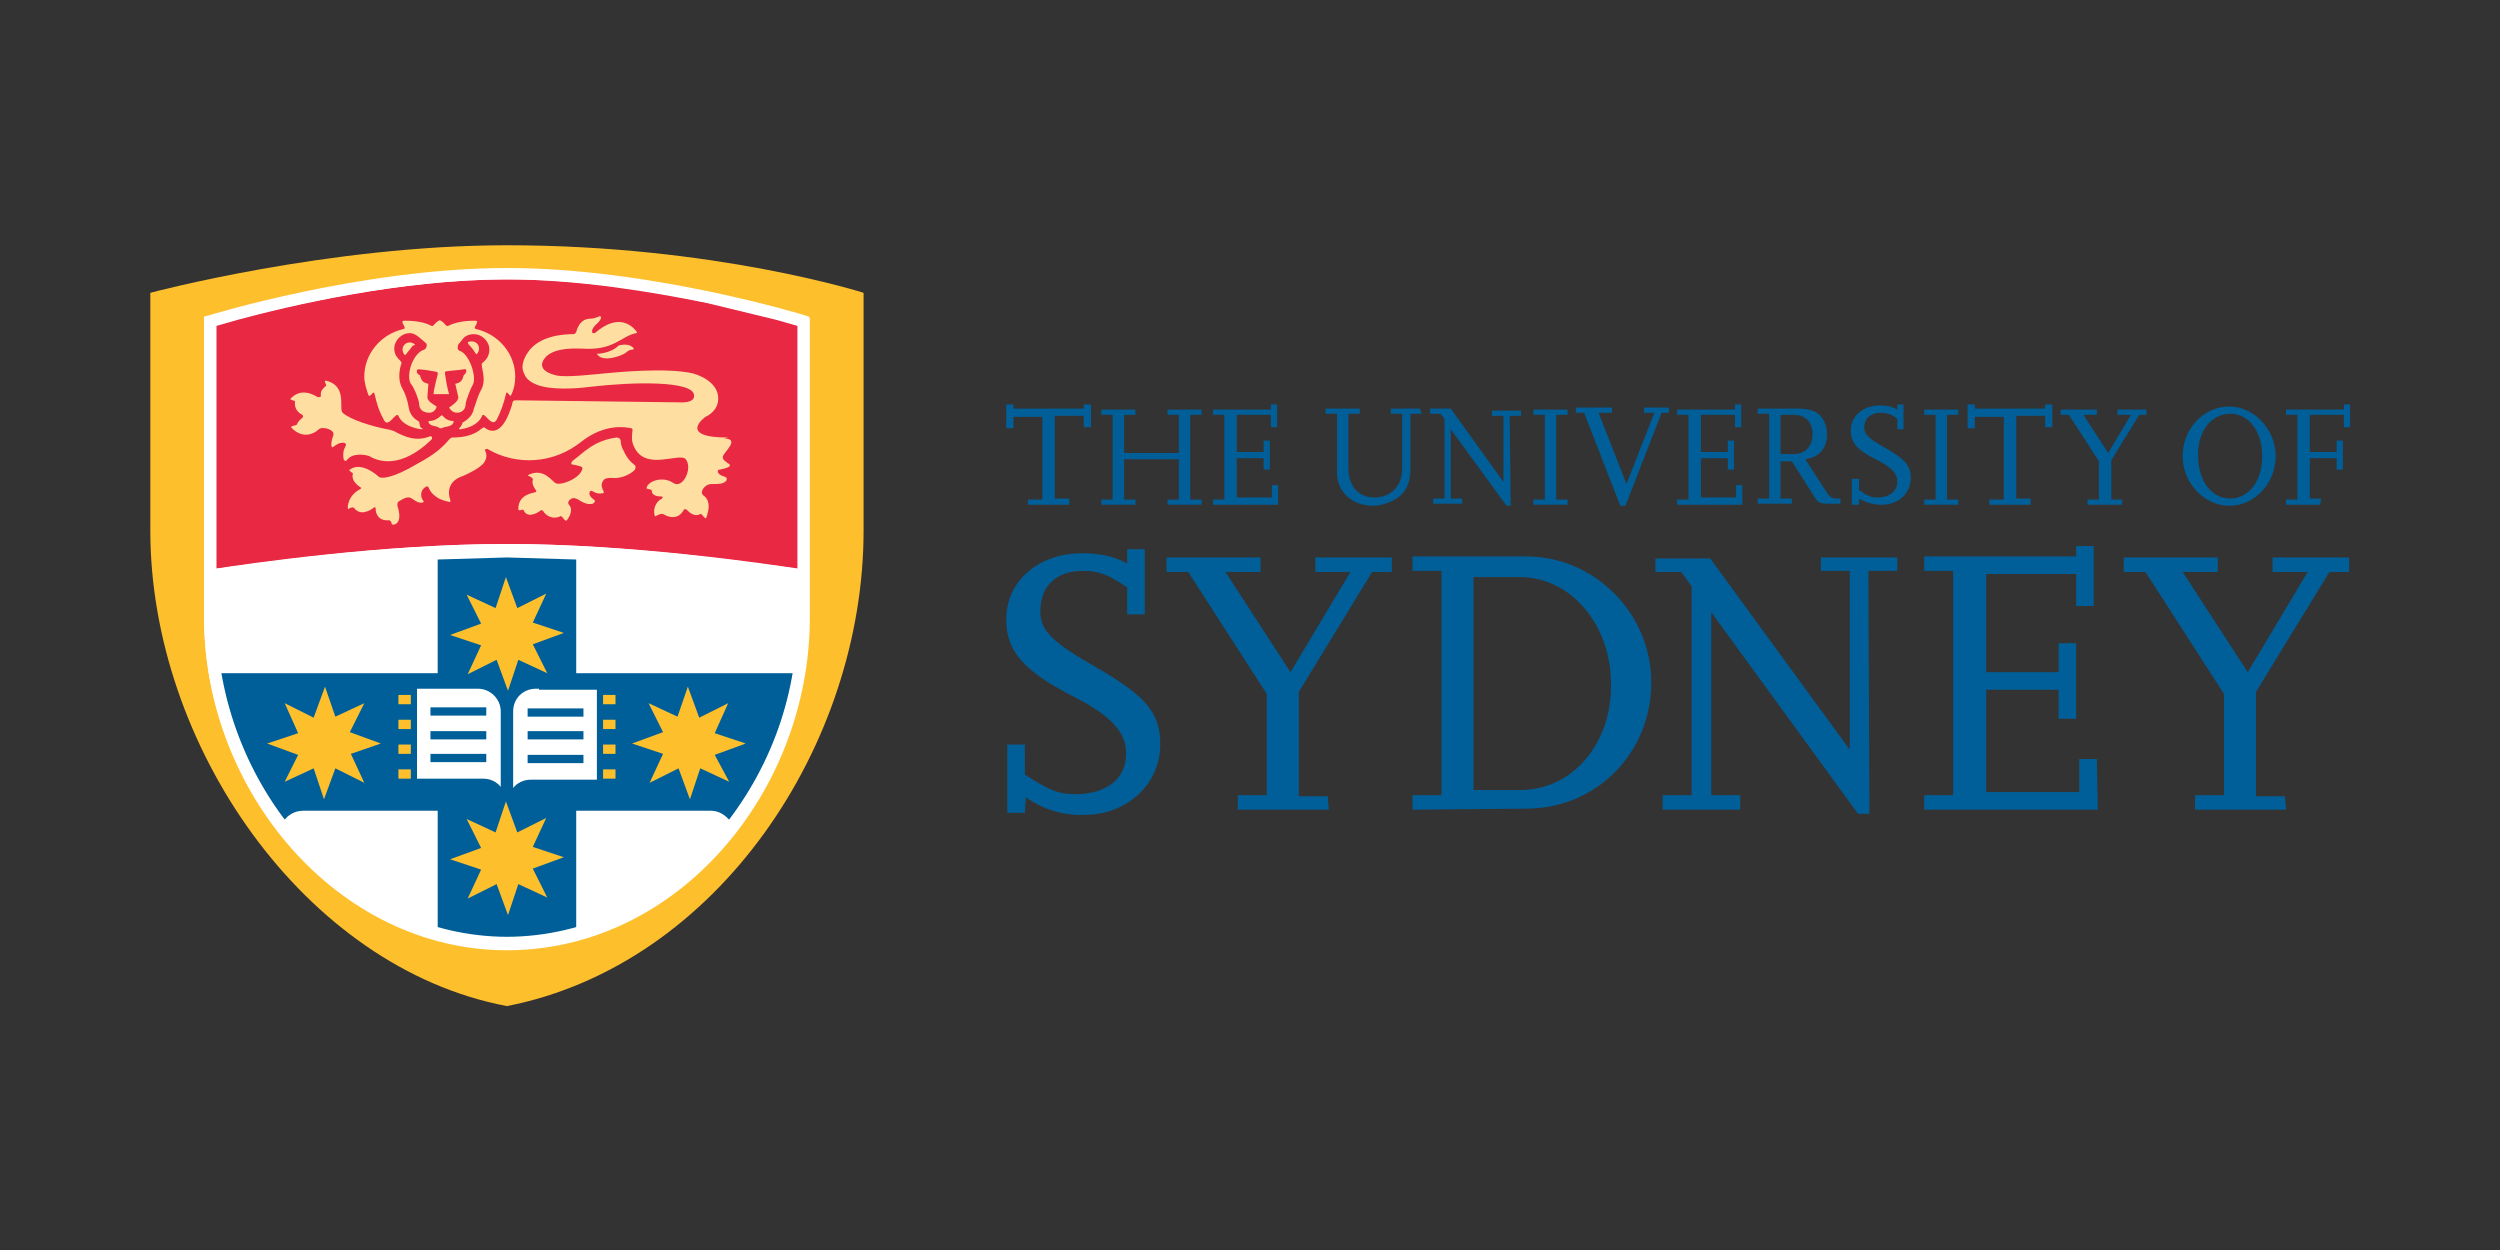 <?xml version="1.0" encoding="utf-8"?>
<!-- Generator: Adobe Illustrator 27.7.0, SVG Export Plug-In . SVG Version: 6.00 Build 0)  -->
<svg version="1.1" id="Layer_1" xmlns="http://www.w3.org/2000/svg" xmlns:xlink="http://www.w3.org/1999/xlink" x="0px" y="0px"
	 viewBox="0 0 252 126" style="enable-background:new 0 0 252 126;" xml:space="preserve">
<rect x="0" y="0" width="252" height="126" fill="#333333" stroke="none"/>
<style type="text/css">
	.st0{fill:#005F99;}
	.st1{fill:#FEBF2C;}
	.st2{fill:#FFFFFF;}
	.st3{fill:#E92843;}
	.st4{fill-rule:evenodd;clip-rule:evenodd;fill:#FFDFA1;}
</style>
<g transform="matrix(1.042 0 0 1.042 -389.665 -287.461)">
	<g>
		<g>
			<path id="B" class="st0" d="M477.4,324.7h-4v-0.5h1.4v-8H472v1.1h-0.7V315h0.7v0.4h6.8V315h0.7v2.2h-0.7v-1.1H476v8h1.4
				L477.4,324.7z"/>
		</g>
		<path class="st0" d="M490.2,324.7h-3.3v-0.5h1.1v-3.9h-5.3v3.9h1.1v0.5h-3.3v-0.5h1.1v-8.2h-1.1v-0.5h3.3v0.5h-1.1v3.7h5.3v-3.7
			h-1.1v-0.5h3.3v0.5h-1.1v8.2h1.1V324.7z"/>
		<g>
			<path id="C" class="st0" d="M497.7,324.7h-6.4v-0.5h1.1v-8.2h-1.1v-0.5h5.6V315h0.6v2.2h-0.6v-1.2h-3.3v3.6h2.6v-1.1l0.6,0v2.8
				l-0.6,0v-1.1h-2.6v3.8h3.4v-1.2h0.6V324.7z"/>
		</g>
		<path class="st0" d="M511.5,315.9h-1.1v5.3c0,1.5-0.5,2.5-1.7,3.1c-0.6,0.3-1.3,0.5-1.9,0.5c-2,0-3.5-1.3-3.5-3.2v-5.7h-1.1v-0.5
			h3.3v0.5h-1.1v5.3c0,1.7,1,2.8,2.5,2.8c1.6,0,2.7-1.1,2.7-2.8v-5.3h-1.1v-0.5h2.8L511.5,315.9z M520.1,324.8h-0.4l-5.4-7.4v6.7
			h1.1v0.5h-2.8v-0.5h1.1v-7.7l-0.4-0.5h-1v-0.5h2l5.1,7.1v-6.4h-1.1v-0.5h2.8v0.5h-1.1L520.1,324.8z"/>
		<g>
			<path id="D" class="st0" d="M525.6,324.7h-3.3v-0.5h1.1v-8.2h-1.1v-0.5h3.3v0.5h-1.1v8.2h1.1V324.7z"/>
		</g>
		<path class="st0" d="M531.2,324.8h-0.5l-3.5-9h-0.8v-0.5h3.5v0.5h-1.3l2.7,6.9l2.7-6.9H533v-0.5h2.4v0.5h-0.7L531.2,324.8z"/>
		<g>
			<path id="C_00000033371425683905816560000008886528006573441970_" class="st0" d="M542.6,324.7h-6.4v-0.5h1.1v-8.2h-1.1v-0.5h5.6
				V315h0.6v2.2h-0.6v-1.2h-3.3v3.6h2.6v-1.1l0.6,0v2.8l-0.6,0v-1.1h-2.6v3.8h3.4v-1.2h0.6V324.7z"/>
		</g>
		<path class="st0" d="M546.2,319.8h1.3c1.1,0,1.8-0.8,1.8-1.9c0-1.2-0.7-1.9-1.8-1.9h-1.3L546.2,319.8z M552,324.6h-1.2
			c-0.8,0-1-0.1-1.4-0.8l-2.1-3.3h-1.1v3.6h1.1v0.5H544v-0.5h1.1v-8.2H544v-0.5h3.9c1.4,0,2.1,0.4,2.5,1.2c0.2,0.4,0.3,0.8,0.3,1.3
			c0,1.4-0.8,2.2-2.1,2.4l2,3.1c0.3,0.5,0.6,0.7,0.9,0.7h0.5L552,324.6z"/>
		<path class="st0" d="M553.8,324.7h-0.7v-2.5h0.7v1.1c0.9,0.6,1.2,0.7,1.8,0.7c1.1,0,1.9-0.6,1.9-1.5c0-0.8-0.5-1.4-2.1-2.2
			c-1.8-0.9-2.4-1.6-2.4-2.8c0-1.4,1.2-2.4,2.8-2.4c0.7,0,1.2,0.1,1.7,0.4v-0.5h0.6v2.4h-0.6v-1c-0.6-0.5-1.1-0.6-1.6-0.6
			c-1,0-1.6,0.6-1.6,1.4c0,0.7,0.4,1.1,2.2,2.1c1.7,1,2.3,1.6,2.3,2.8c0,1.5-1.2,2.6-2.8,2.6c-0.9,0-1.5-0.2-2.2-0.6L553.8,324.7z"
			/>
		<g>
			<path id="D_00000144310982708653672020000001253719530497169298_" class="st0" d="M563.4,324.7h-3.3v-0.5h1.1v-8.2h-1.1v-0.5h3.3
				v0.5h-1.1v8.2h1.1V324.7z"/>
		</g>
		<g>
			<path id="B_00000036965746386430202210000003486122474047988918_" class="st0" d="M570.4,324.7h-4v-0.5h1.4v-8H565v1.1h-0.7V315
				h0.7v0.4h6.8V315h0.7v2.2h-0.7v-1.1H569v8h1.4L570.4,324.7z"/>
		</g>
		<path class="st0" d="M579.2,324.7h-3.3v-0.5h1.1v-3.7l-2.9-4.5h-0.8v-0.5h3.5v0.5h-1.3l2.4,3.7l2.2-3.7h-1.3v-0.5h2.8v0.5h-0.7
			l-2.7,4.4v3.8h1.1L579.2,324.7z M586.6,320c0,2.4,1.3,4.1,3.1,4.1c1.8,0,3.1-1.7,3.1-4.1s-1.3-4.1-3.1-4.1
			C587.9,315.9,586.5,317.6,586.6,320 M585.1,320c0-2.6,2-4.8,4.5-4.8c2.4,0,4.5,2.2,4.5,4.8c0,2.6-2,4.8-4.5,4.8
			C587.2,324.8,585.1,322.6,585.1,320"/>
		<path class="st0" d="M598.4,324.7h-3.3v-0.5h1.1v-8.2h-1.1v-0.5h5.6V315h0.6v2.2h-0.6v-1.2h-3.3v3.6h2.6v-1.1l0.6,0v2.8l-0.6,0
			v-1.1h-2.6v3.9h1.1L598.4,324.7z M473.1,354.5h-1.7v-6.6h1.7v2.9c2.3,1.5,3.2,1.9,4.9,1.9c3,0,4.9-1.5,4.9-3.9
			c0-2.1-1.4-3.7-5.4-5.7c-4.6-2.4-6.2-4.3-6.2-7.3c0-3.7,3.1-6.4,7.3-6.4c1.8,0,3.2,0.3,4.4,1V329h1.7v6.3h-1.7v-2.6
			c-1.9-1.3-2.8-1.6-4.3-1.6c-2.6,0-4.1,1.5-4.1,3.9c0,1.9,1.1,3,5.7,5.6c4.6,2.7,5.9,4.3,5.9,7.3c0,3.8-3.2,6.8-7.3,6.8
			c-2,0.1-4-0.5-5.7-1.7L473.1,354.5z"/>
		<g>
			<path id="E" class="st0" d="M502.5,354.2h-8.8v-1.4h2.8V343l-7.6-11.8h-2.1v-1.4h9.1v1.4h-3.4l6.3,9.7l5.8-9.7h-3.4v-1.4h7.4v1.4
				h-1.9l-7.1,11.6v10.1h2.8L502.5,354.2z"/>
		</g>
		<path class="st0" d="M516.6,352.3h4.4c5.1,0,8.9-4.5,8.8-10.3c0-5.7-3.9-10.3-8.8-10.3h-4.5V352.3z M510.6,354.2v-1.4h2.8v-21.7
			h-2.8v-1.4h11c6.6,0,12.1,5.5,12.1,12.2c0,6.8-5.3,12.2-12.1,12.2L510.6,354.2z M554.8,354.6h-1.1l-14.2-19.5v17.7h2.8v1.4h-7.5
			v-1.4h2.8v-20.2l-1-1.4h-2.5v-1.3h5.3l13.5,18.5v-17.3h-2.8v-1.3h7.4v1.3h-2.8L554.8,354.6z M576.9,354.2h-16.8v-1.4h2.8v-21.7
			h-2.8v-1.4h14.7v-1h1.7v5.8h-1.7v-3.1h-8.7v9.5h7v-2.8l1.7,0v7.3l-1.7,0v-2.8h-7v9.9h9v-3.2h1.7L576.9,354.2z"/>
		<g>
			<path id="E_00000163066906909761526980000011393987457015130753_" class="st0" d="M595.1,354.2h-8.8v-1.4h2.8V343l-7.6-11.8h-2.1
				v-1.4h9.1v1.4h-3.4l6.3,9.7l5.8-9.7h-3.4v-1.4h7.4v1.4h-1.9l-7.1,11.6v10.1h2.8L595.1,354.2z"/>
		</g>
	</g>
	<path class="st1" d="M457.5,310.1v17.1c0,20.7-14.1,42-34.5,46c-19.6-3.7-34.5-25.3-34.5-46v-23c0,0,17.2-4.6,34.5-4.6
		c20.1,0,34.5,4.6,34.5,4.6L457.5,310.1z"/>
	<path class="st2" d="M423,367.8c16.5,0,29.3-15.3,29.3-32.2v-29l-0.4-0.1c0,0-14.9-4.6-28.9-4.6s-28.9,4.6-28.9,4.6l-0.4,0.1v29
		C393.7,352.4,406.6,367.8,423,367.8"/>
	<path class="st0" d="M429.7,365.7v-11.4h13c0.8,0,1.4,0.4,1.9,1c3.1-4.1,5.2-9,6.1-14.3h-21v-11l-6.7-0.2l-6.7,0.2v11h-21
		c0.9,5.2,3,10.1,6.1,14.3c0.4-0.6,1.1-1,1.9-1h13v11.4c2.2,0.6,4.4,0.9,6.7,0.9v0.1h0v-0.1C425.4,366.6,427.6,366.3,429.7,365.7"/>
	<g>
		<path class="st1" d="M444.5,351.5l-2.8-1.3l-1,3l-1.1-3l-2.8,1.4l1.3-2.8l-3-1l3-1.1l-1.4-2.8l2.8,1.3l1-2.9l1.1,3l2.8-1.4
			l-1.3,2.9l3,1l-3,1.1L444.5,351.5z M401.5,351.5l2.8-1.3l1,3l1.1-3l2.8,1.4l-1.3-2.8l2.9-1l-3-1.1l1.4-2.8l-2.8,1.3l-1-2.9l-1.1,3
			l-2.8-1.4l1.3,2.9l-3,1l3,1.1L401.5,351.5z M426.9,362.7l-2.8-1.3l-1,3l-1.1-3l-2.8,1.4l1.3-2.8l-3-1l3-1.1l-1.4-2.8l2.8,1.3l1-3
			l1.1,3l2.8-1.4l-1.3,2.8l3,1l-3,1.1L426.9,362.7z M426.9,341l-2.8-1.3l-1,3l-1.1-3l-2.8,1.4l1.3-2.8l-3-1l3-1.1l-1.4-2.8l2.8,1.3
			l1-3l1.1,3l2.8-1.4l-1.3,2.8l3,1l-3,1.1L426.9,341z"/>
		<g>
			<path id="F" class="st1" d="M432.3,343.1h1.2v0.9h-1.2V343.1z"/>
		</g>
		<g>
			<path id="F_00000060028865490773989850000017418470537777026692_" class="st1" d="M432.3,345.5h1.2v0.9h-1.2V345.5z"/>
		</g>
		<g>
			<path id="F_00000044140167986010338290000016982232649272586416_" class="st1" d="M432.3,347.9h1.2v0.9h-1.2V347.9z"/>
		</g>
		<g>
			<path id="F_00000064323718394784728210000005686884814086762887_" class="st1" d="M432.3,350.3h1.2v0.9h-1.2V350.3z"/>
		</g>
	</g>
	<path class="st2" d="M430.4,345.2H425v-0.8h5.4V345.2z M430.4,347.4H425v-0.8h5.4V347.4z M430.4,349.7H425v-0.8h5.4V349.7z
		 M426.1,342.5c-0.1,0-0.2,0-0.3,0c-1.2,0-2.2,0.9-2.2,2.2c0,0,0,0,0,0.1v7.3c0.4-0.5,1-0.8,1.7-0.8h6.4v-8.7H426.1z"/>
	<g>
		<g>
			<path id="G" class="st1" d="M413.7,343.1h-1.2v0.9h1.2V343.1z"/>
		</g>
		<g>
			<path id="G_00000106112598448208994200000011152019190430272177_" class="st1" d="M413.7,345.5h-1.2v0.9h1.2V345.5z"/>
		</g>
		<g>
			<path id="G_00000055673574046759936130000004902898836605669278_" class="st1" d="M413.7,347.9h-1.2v0.9h1.2V347.9z"/>
		</g>
		<g>
			<path id="G_00000075865907181889894960000004383265137253024422_" class="st1" d="M413.7,350.3h-1.2v0.9h1.2V350.3z"/>
		</g>
	</g>
	<path class="st2" d="M415.6,344.3h5.4v0.8h-5.4V344.3z M415.6,346.6h5.4v0.8h-5.4V346.6z M415.6,348.8h5.4v0.8h-5.4V348.8z
		 M414.3,342.5v8.7h6.4c0.7,0,1.3,0.3,1.7,0.8v-7.3c0-1.2-1-2.2-2.2-2.2c0,0,0,0,0,0c-0.1,0-0.2,0-0.3,0H414.3z"/>
	<path class="st3" d="M423,328.5c12.2,0,25,2,28.1,2.4v-23.5l-2.1-0.6l-6.6-1.6c-5.4-1.1-12.6-2.3-19.5-2.3
		c-10.3,0-21.3,2.6-26.1,3.9l-2.1,0.6v23.5C398,330.4,410.8,328.5,423,328.5"/>
	<path class="st4" d="M419.3,309.2c0.3,0.3,0.5,0.6,0.7,0.9c0,0,0.1,0.1,0.1,0c0.1-0.1,0.2-0.3,0.2-0.5c0-0.4-0.3-0.7-0.7-0.7
		c-0.1,0-0.3,0-0.4,0.1 M414.5,314.9c0-0.3-0.5-1.6-0.8-1.9c-0.5-0.8,0.2-3,1.3-3.3c0.2-0.1,0.3-0.4,0.2-0.6c-0.5-0.4-1-1-1.6-1
		c-0.8,0-1.5,0.7-1.5,1.5c0,0.9,0.7,1.1,0.7,1.4c-0.3,0.9-0.3,1.8,0.1,2.5c0.3,0.5,0.5,1.2,0.6,1.8c0.1,0.6,0.4,1,0.9,1.3
		c0.2,0.1,0.1,0.3,0.2,0.5c0,0.1,0.1,0.2,0.2,0.2c0.1,0.1,0,0.1-0.1,0.1c-0.7-0.1-1.8-0.4-2.2-1.3c-0.2-0.5-1,1.3-1.4,0.4
		c-0.5-0.9-0.7-1.6-0.9-2.5c-0.1-0.5-0.4,0.4-0.6,0.1c-0.2-0.6-0.4-1.2-0.4-1.8c0-2.2,1.6-4.1,3.8-4.6c0.4-0.1-0.5-0.8,0.1-0.8
		c0.4,0,1.7,0,2.6,0.5c0.2,0.1,0.3-0.3,0.7-0.5c0,0,0.1-0.1,0.2,0c0.4,0.2,0.5,0.6,0.7,0.5c1-0.5,2.2-0.5,2.6-0.5
		c0.6,0-0.3,0.7,0.1,0.8c2.2,0.5,3.8,2.4,3.8,4.6c0,0.6-0.1,1.2-0.4,1.8c-0.1,0.3-0.4-0.6-0.5-0.1c-0.2,0.9-0.5,1.7-0.9,2.5
		c-0.5,0.8-1.2-0.9-1.4-0.4c-0.4,0.9-1.4,1.2-2.1,1.3c-0.1,0-0.2,0-0.1-0.1c0,0,0.2-0.2,0.3-0.5c0,0,0-0.1,0.1-0.1
		c0.5-0.3,0.9-0.7,1-1.3c0.2-0.5,0.4-1.3,0.7-1.8c0.6-1.1-0.1-2.3,0.1-2.6c0.4-0.3,0.7-0.7,0.7-1.3c0-0.8-0.7-1.5-1.5-1.5
		c-0.5,0-0.9,0.2-1.1,0.5l0,0l-0.4,0.5c-0.1,0.2-0.1,0.5,0.1,0.6c1,0.3,1.7,2.6,1.3,3.3c-0.2,0.3-0.7,1.6-0.7,1.9
		c0,0.5-0.4,0.8-0.8,0.8c0,0,0,0,0,0c-0.4,0-0.6-0.2-0.8-0.5c0.3-0.2,0.9-0.6,0.9-1L418,313c0.5-0.1,0.7-0.3,0.8-0.8l0.1-0.1
		c0.2-0.2,0.3-0.6-0.1-0.5c-0.5,0.1-1.1,0.1-1.7,0.2c-0.1,0-0.1,0.1-0.1,0.2c0.1,0.7,0.2,1.3,0.4,2c-0.3,0-0.7,0-0.8,0
		c-0.2,0-0.5,0-0.7,0c0-0.4,0.4-1.9,0.4-1.9c0-0.1,0-0.1,0-0.2c-0.1-0.1-1.6-0.3-1.8-0.3c-0.1,0-0.2,0-0.2,0.1
		c-0.1,0.2,0.1,0.4,0.3,0.5c0.1,0.5,0.3,0.7,0.8,0.8c0,0.1-0.1,1.3-0.1,1.3c0,0.4,0.6,0.7,0.9,0.9c-0.1,0.4-0.4,0.6-0.7,0.6
		C414.9,315.8,414.5,315.5,414.5,314.9C414.5,315,414.5,315,414.5,314.9 M414.1,309.2c-0.1-0.1-0.3-0.2-0.5-0.2
		c-0.4,0-0.7,0.3-0.7,0.7c0,0.2,0.1,0.4,0.2,0.5c0.1,0,0.1,0,0.1,0c0.2-0.3,0.5-0.6,0.7-0.9C414.1,309.3,414.1,309.2,414.1,309.2
		 M417.8,316.8c-0.2,0.4-0.8,0.3-1.1,0.5c0,0-0.1,0-0.2,0c-0.3-0.3-0.9-0.1-1.1-0.6c0,0,0-0.1,0.1-0.1c0.4,0,0.8-0.2,1.1-0.5
		c0,0,0.1-0.1,0.2,0c0.2,0.3,0.6,0.5,1,0.5C417.8,316.6,417.9,316.7,417.8,316.8 M431.7,310.1c0,0,1.3,0,2.1-0.8
		c0,0,0.9-0.3,1.4,0.2c0.1,0.1,0.1,0.2-0.1,0.2c-0.2,0-0.4,0.1-0.6,0.3C434.1,310.3,432.2,311,431.7,310.1 M407.1,315.8
		c-0.4-0.4,0.5-2.6-1.6-3.1c-0.3,0,0.1,0.4,0,0.5c-0.6,0.5-0.5,0.7-0.5,1c0,0.1-0.2,0.1-0.3,0.1c-0.5-0.3-1.6-0.9-2.6,0.1
		c-0.2,0.2,0.4,0.2,0.4,0.3c-0.1,0.7,0.3,1.1,0.7,1.3c0.1,0.1,0.1,0.2,0,0.3c-0.1,0.1-0.4,0.3-0.5,0.6c0,0.2-0.8,0.1-0.5,0.4
		c1.1,1.1,2.2,0.5,2.6,0.1c0.3-0.3,1.6,0,1.4,0.6c-0.3,0.8-0.2,1.3,0,1.1c0.3-0.2,0.5-0.4,1-0.4c0.1,0,0.3,0.1,0.2,0.3
		c-0.2,0.4-0.3,0.7-0.2,1.3c0.1,0.2,0.2,0.2,0.3,0.1c0.5-0.7,1.6-0.6,2.2-0.4c0.8,0.5,3,1.3,6-1.6c0.1-0.1,0.1-0.4-0.2-0.3
		c-0.8,0.3-1.7,0.4-3.2-0.4c-0.1-0.1-0.7-0.3-0.9-0.3C409.9,317.1,407.9,316.5,407.1,315.8 M444,318.3c1.6,0,0,1.3-0.1,1.7
		c-0.1,0.3,0.2,0.5,0.5,0.7c0.2,0.1,0.2,0.2,0.1,0.3c-0.1,0.1-0.4,0.2-0.9,0.3c-0.2,0-0.2,0.1-0.2,0.2c0,0.2,0.3,0.4,0.7,0.5
		c0.2,0.1,0.2,0.2,0.1,0.4c-0.3,0.3-0.7,0.3-1.4,0.3c-0.7,0-1.2,0.8-0.8,1.1c0.3,0.2,0.8,0.7,0.3,2.1c-0.1,0.4-0.4-0.4-0.6-0.3
		c-0.5,0.3-1-0.1-1.3-0.4c-0.1-0.1-0.2-0.1-0.3,0c-0.2,0.4-0.8,1.1-2,0.4c-0.3-0.1-0.8,0.3-0.8,0.2c-0.2-0.7,0.1-1.4,0.7-1.7
		c0,0,0.2-0.2-0.1-0.2c-0.4,0-0.9-0.1-0.9-0.6c0-0.1-0.5-0.1-0.5-0.2c0.1-0.7,1.6-1.2,2.6-0.5c0.9,0.6,1.9-1.4,1.2-2.3
		c-0.6-0.7-3.9,1.2-5-1.2c-0.5-1,0.1-1.8-0.3-1.8c-0.5-0.1-2.5-0.5-4.8,1.3c-2.6,2.1-6.2,2.4-9.1,0.7c-0.2,0-0.3,0.1-0.2,0.2
		c0.2,0.4,0.1,0.8-0.1,1.1c-0.4,0.6-1.8,1.2-2,1.3c-1.6,0.5-1.5,1.7-1.3,2.3c0.1,0.2,0,0.3-0.2,0.2c-0.5-0.1-1.5-0.4-1.9-1.4
		c0-0.1-0.2-0.1-0.3,0c-0.6,0.4-0.4,1.1-0.2,1.3c0.1,0.1,0,0.2-0.1,0.2c-0.6,0.1-1-0.6-1.4-0.5c-0.3,0-0.7,0.3-0.9,0.4
		c-0.1,0.1-0.1,0.2-0.1,0.4c0.6,1.8-0.4,1.9-0.5,1.8c-0.1,0,0-0.3-0.3-0.4c-1,0.1-1.3-0.6-1.3-1.1c0-0.2-0.1-0.2-0.2-0.1
		c-0.4,0.3-1.3,0.8-1.9,0c-0.1-0.1-0.4,0-0.5,0.1c-0.1,0.1-0.1-0.1-0.1-0.2c0.1-1,0.8-1.5,1.2-1.7c0.1-0.1,0.2-0.1,0-0.2
		c-0.3-0.2-0.9-0.7-0.7-1.3c0-0.1-0.5-0.3-0.3-0.4c1.1-0.8,2.6,0.5,2.8,0.7s1.3,0.2,3.8-1.3c1.7-0.9,2.5-1.7,3-2.3
		c0.1-0.1,0.2-0.2,0.3-0.2c1.1,0,2.1-0.2,2.9-0.9c0.1-0.1,0.3-0.1,0.3,0c1.5,1,2.3-1.3,2.6-2.3c0-0.2,0.1-0.4,0.3-0.4l16,0.2
		c0,0,1.4,0.1,1.3-0.7c-0.1-1.4-5.8-1.3-10.1-0.8c-1.5,0.2-3.8,0.3-5.1-0.2c-0.5-0.2-1-0.5-1.2-1c-0.3-0.6-0.2-0.9-0.1-1.3
		c0.1-0.3,0.2-0.5,0.4-0.8c1.1-1.7,3.6-1.8,4.4-1.8c0.2,0,0.2-0.1,0.3-0.2c0.1-0.4,0.4-1.3,1.4-1.3c0.3,0,0.5-0.1,0.8-0.2
		c0.1-0.1,0.2,0,0.2,0.1c0,0.1-0.1,0.3-0.3,0.5c-0.7,0.6-0.6,0.9-0.5,1c0.1,0,0.1,0,0.2,0c2.3-2,3.6-0.7,4-0.2
		c0.1,0.1,0.1,0.2,0,0.2c-1.5,0.3-2.1,1.7-5.2,1.5c-0.4,0-2.9-0.2-3.7,1c-0.5,0.7-0.1,1.3,1.2,1.6c1,0.2,3.5-0.1,4.6-0.2
		c1.1-0.1,6-0.6,8.6,0c1.1,0.3,2.7,1.2,2.4,2.8c-0.2,1-1.2,1.4-1.2,1.4s-2.8,2,2.2,2 M435.3,321.4c-0.6,0.5-1.4,0.8-2.2,0.7
		c-0.5,0-0.7,0.1-0.8,0.3c-0.1,0.1-0.1,0.2-0.1,0.2c-0.1,0.2,0,0.5,0.1,0.7c0.1,0.2,0.1,0.3-0.1,0.3c-0.2,0-0.4,0.1-0.9-0.2
		c-0.2-0.1-0.3,0-0.3,0.1c-0.1,0.2,0.1,0.5,0.4,0.7c0.2,0.1,0.1,0.3-0.1,0.4c-0.4,0.1-0.8,0-1.4-0.4c-0.4-0.2-0.6-0.2-0.9,0.1
		c-0.1,0.2-0.1,0.3,0,0.4c0.2,0.2,0.4,0.7-0.2,1.5c-0.2,0.2-0.4-0.4-0.6-0.4c-0.8,0.4-1.5-0.1-1.7-0.5c-0.1-0.1-0.2-0.1-0.3,0
		c-0.4,0.3-1.3,0.7-1.6-0.1c-0.1-0.1-0.5,0.2-0.5-0.1c0-1.3,1.2-1.5,1.6-1.6c0.1,0,0.2-0.1,0.1-0.2c-0.2-0.3-0.4-0.6-0.3-1
		c0.1-0.3-0.7-0.4-0.4-0.5c1.5-0.7,2.3,0.7,2.6,0.8c0.4,0.3,2.4-0.4,2.6-1.4c0.1-0.2-0.5-0.3-1-0.4c-0.1,0-0.1-0.1,0-0.3
		c1.2-0.9,2.1-2,4.3-2.3c0.3,0,0.4,0.2,0.4,0.3c0,0.3,0.1,0.7,0.3,1c0.3,0.7,0.7,1.1,1.1,1.4C435.5,321.1,435.4,321.3,435.3,321.4"
		/>
	<path class="st2" d="M423,328.5c-12.2,0-25,2-28.1,2.4v-23.5l2.1-0.6c4.8-1.3,15.7-3.9,26.1-3.9c6.9,0,14,1.1,19.5,2.3l6.6,1.6
		l2.1,0.6v23.5C448,330.4,435.2,328.5,423,328.5 M451.9,306.4c0,0-14.9-4.6-28.9-4.6s-28.9,4.6-28.9,4.6l-0.4,0.1v29
		c0,16.9,12.9,32.2,29.4,32.2v-1.2c-7.9,0-14.9-3.7-20-9.4c-5.1-5.7-8.2-13.5-8.2-21.6v-3.4l8.6-1.2c5.4-0.6,12.6-1.3,19.5-1.3
		c6.9,0,14.1,0.6,19.5,1.3l8.6,1.2v3.4c0,8-2.9,15.6-8.2,21.6c-5.1,5.7-12.1,9.4-20,9.4v1.2c16.5,0,29.3-15.3,29.3-32.2v-29
		L451.9,306.4z"/>
</g>
</svg>
